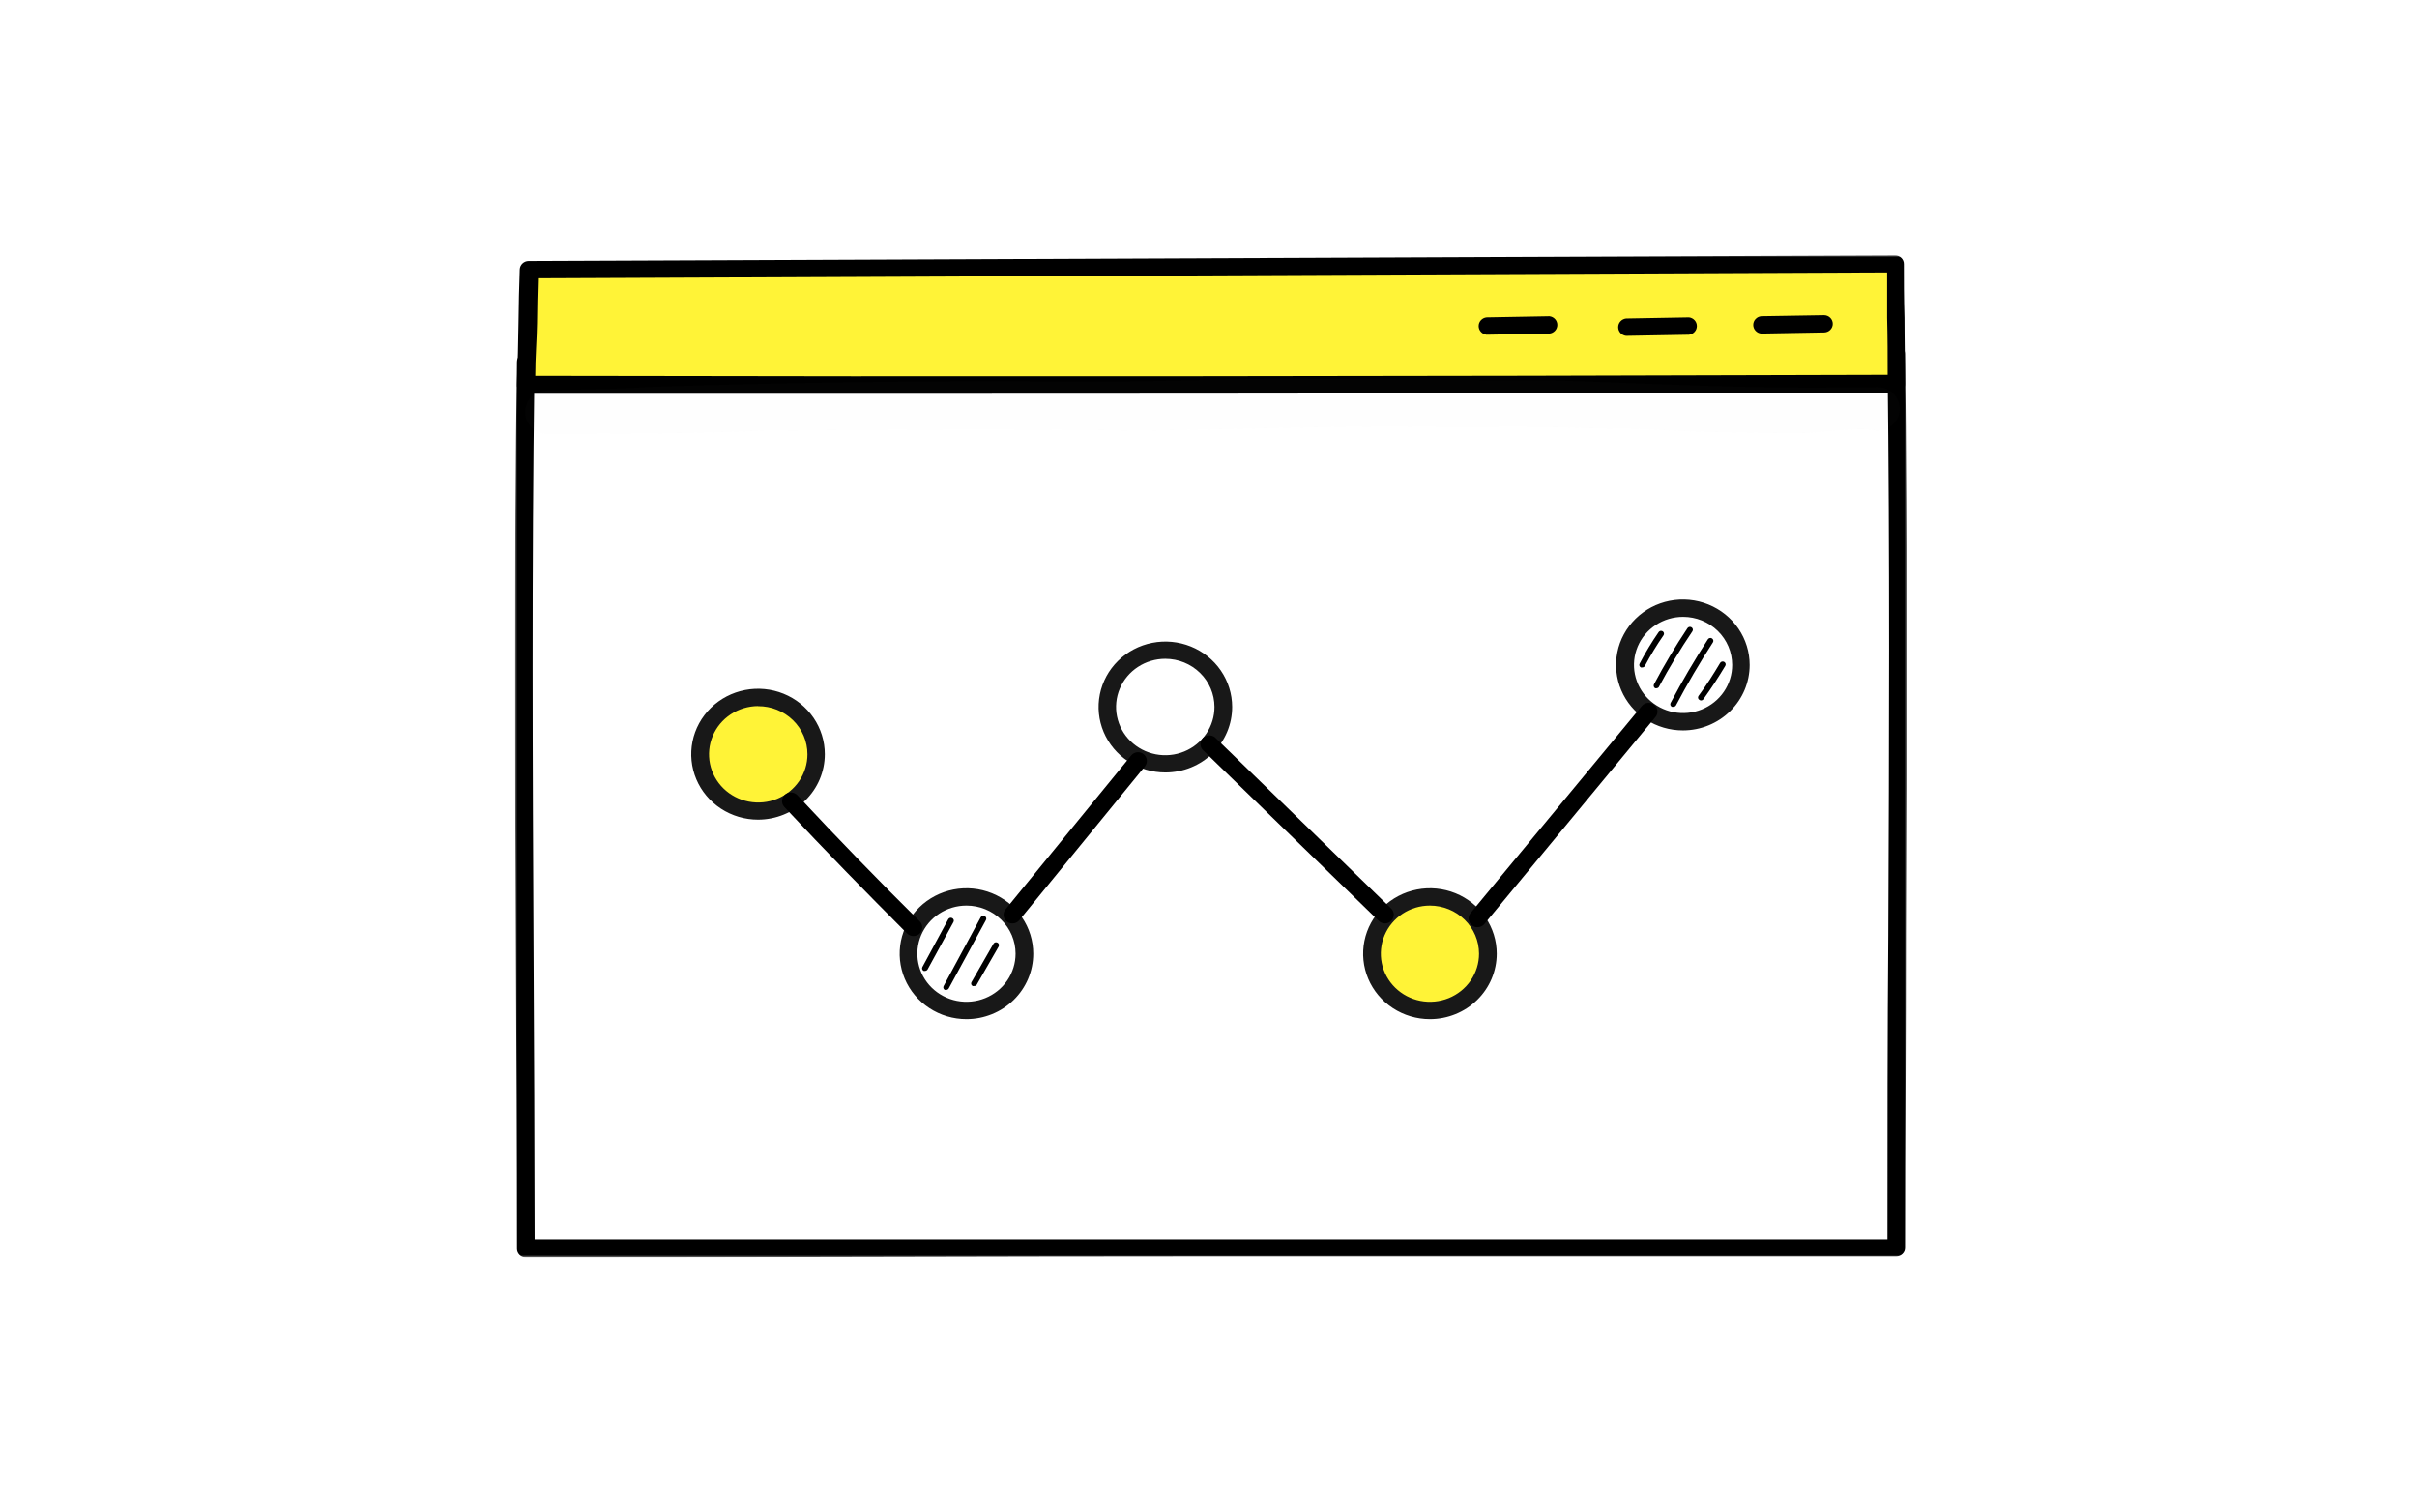 <?xml version="1.0" encoding="UTF-8"?> <svg xmlns="http://www.w3.org/2000/svg" width="521" height="326" viewBox="0 0 521 326" fill="none"><rect width="521" height="326" fill="white"></rect><g clip-path="url(#clip0_2183_1763)"><mask id="mask0_2183_1763" style="mask-type:luminance" maskUnits="userSpaceOnUse" x="111" y="55" width="300" height="216"><path d="M411 55H111V271H411V55Z" fill="white"></path></mask><g mask="url(#mask0_2183_1763)"><path d="M408.741 268.9C408.741 200.363 409.555 140.67 408.741 76.246C310.69 76.246 212.119 79.054 113.323 78.037C112.375 143.633 113.323 205.338 113.323 269.121C212.074 269.121 310.547 269.047 408.741 268.9Z" fill="white"></path><path d="M113.324 271.001C112.823 270.995 112.344 270.798 111.99 270.45C111.635 270.103 111.434 269.634 111.428 269.144C111.428 247.875 111.315 226.474 111.202 205.803C110.999 164.482 110.796 121.791 111.428 77.994C111.431 77.75 111.483 77.509 111.581 77.285C111.679 77.06 111.821 76.857 111.999 76.687C112.177 76.516 112.388 76.382 112.619 76.291C112.85 76.201 113.097 76.156 113.346 76.159C170.417 76.755 228.3 76.048 284.288 75.385C325.111 74.898 367.334 74.39 408.744 74.39C409.24 74.39 409.72 74.582 410.076 74.926C410.431 75.269 410.632 75.736 410.637 76.225C411.18 118.695 411.021 158.867 410.841 201.403C410.841 223.114 410.661 245.62 410.661 268.901C410.661 269.399 410.46 269.877 410.1 270.229C409.74 270.582 409.252 270.78 408.744 270.78C359.683 270.78 309.72 270.78 261.405 270.78C213.09 270.78 162.767 271.001 113.324 271.001ZM115.197 79.917C114.61 122.984 114.813 165.057 115.016 205.781C115.129 225.855 115.219 246.615 115.242 267.264C164.053 267.264 213.519 267.264 261.405 267.264C309.292 267.264 358.442 267.264 406.848 267.264C406.848 244.581 406.848 222.738 407.028 201.624C407.208 159.618 407.366 120.088 406.869 78.347C366.069 78.347 324.524 78.856 284.333 79.342C228.955 79.784 171.794 80.47 115.197 79.917Z" fill="black"></path><path d="M113.954 58.14C113.616 66.143 113.706 73.726 113.322 82.901C212.209 83.1 310.171 82.901 408.741 82.658C408.741 74.389 408.494 63.578 408.494 56.857L113.954 58.14Z" fill="#FFF337"></path><path d="M213.315 84.868C179.014 84.868 145.773 84.868 113.323 84.868C113.066 84.869 112.812 84.818 112.576 84.719C112.34 84.621 112.126 84.476 111.949 84.294C111.772 84.112 111.634 83.897 111.544 83.661C111.455 83.425 111.415 83.174 111.427 82.923C111.607 78.214 111.698 73.903 111.765 69.658C111.833 65.413 111.878 61.964 112.036 58.073C112.059 57.594 112.268 57.142 112.621 56.809C112.973 56.476 113.442 56.287 113.932 56.282L408.494 55.088C408.743 55.082 408.993 55.126 409.226 55.218C409.459 55.309 409.67 55.445 409.847 55.619C410.025 55.792 410.164 56 410.258 56.228C410.351 56.456 410.395 56.7 410.39 56.946C410.39 60.129 410.39 64.219 410.524 68.53C410.524 73.372 410.659 78.391 410.659 82.746C410.659 83.245 410.457 83.722 410.097 84.075C409.737 84.427 409.25 84.625 408.741 84.625C339.259 84.758 274.606 84.868 213.315 84.868ZM115.376 81.022C204.672 81.221 300.083 81.132 406.891 80.801C406.891 76.932 406.891 72.665 406.778 68.508C406.778 64.971 406.778 61.588 406.778 58.736L115.963 59.996C115.85 63.224 115.805 66.386 115.76 69.702C115.715 73.018 115.376 77.02 115.376 81.022Z" fill="black"></path><path d="M320.44 72.156C319.97 72.106 319.535 71.888 319.22 71.543C318.904 71.198 318.729 70.751 318.729 70.288C318.729 69.825 318.904 69.378 319.22 69.033C319.535 68.688 319.97 68.47 320.44 68.42L333.98 68.177C334.45 68.227 334.884 68.445 335.2 68.79C335.516 69.135 335.69 69.582 335.69 70.045C335.69 70.508 335.516 70.955 335.2 71.299C334.884 71.644 334.45 71.863 333.98 71.913L320.44 72.156Z" fill="black"></path><path d="M350.52 72.4C350.05 72.35 349.615 72.131 349.3 71.787C348.984 71.442 348.81 70.995 348.81 70.532C348.81 70.069 348.984 69.622 349.3 69.277C349.615 68.932 350.05 68.714 350.52 68.664L364.061 68.42C364.531 68.471 364.965 68.689 365.28 69.034C365.597 69.379 365.769 69.825 365.769 70.289C365.769 70.752 365.597 71.199 365.28 71.543C364.965 71.888 364.531 72.107 364.061 72.157L350.52 72.4Z" fill="black"></path><path d="M379.631 71.912C379.161 71.862 378.726 71.644 378.412 71.299C378.095 70.954 377.92 70.507 377.92 70.044C377.92 69.581 378.095 69.134 378.412 68.79C378.726 68.445 379.161 68.226 379.631 68.176L393.172 67.955C393.674 67.955 394.156 68.151 394.511 68.499C394.866 68.847 395.066 69.32 395.066 69.812C395.066 70.305 394.866 70.777 394.511 71.125C394.156 71.474 393.674 71.669 393.172 71.669L379.631 71.912Z" fill="black"></path><g opacity="0.13"><path opacity="0.13" d="M404.952 83.476C404.666 83.432 404.378 83.432 404.092 83.476C402.199 83.476 400.324 83.476 398.428 83.476C377.08 83.874 355.732 82.636 334.408 81.973C314.82 81.973 295.255 81.708 275.735 81.619C260.705 81.73 245.699 82.415 230.602 82.26C200.317 82.025 170.048 82.408 139.794 83.41C133.859 83.83 127.924 83.874 122.011 84.029C119.461 84.294 116.483 83.587 114.519 85.554C113.873 86.212 113.437 87.04 113.265 87.936C113.092 88.833 113.19 89.759 113.547 90.602C113.904 91.445 114.504 92.167 115.274 92.68C116.044 93.193 116.95 93.475 117.882 93.492C133.52 93.492 149.159 93.492 164.798 92.806C191.877 92.607 218.957 92.452 246.173 92.806C264.609 92.585 283.001 91.9 301.416 91.9C313.534 92.099 325.629 91.9 337.748 92.121C342.735 92.386 347.745 92.32 352.754 92.408C358.644 92.673 364.557 93.094 370.468 93.138C376.382 93.182 381.933 93.403 387.664 93.359C391.502 93.359 395.316 92.673 399.151 92.563C400.444 92.474 401.74 92.474 403.034 92.563H403.303C403.951 92.763 404.635 92.826 405.309 92.747C405.981 92.668 406.632 92.448 407.212 92.103C407.791 91.758 408.29 91.295 408.672 90.746C409.056 90.197 409.315 89.574 409.43 88.918C409.548 88.263 409.521 87.591 409.351 86.947C409.18 86.303 408.871 85.703 408.446 85.185C408.019 84.668 407.484 84.246 406.879 83.947C406.272 83.649 405.607 83.48 404.928 83.454L404.952 83.476Z" fill="#ACACB0"></path></g><path d="M163.399 174.851C170.304 174.851 175.901 169.367 175.901 162.602C175.901 155.838 170.304 150.354 163.399 150.354C156.495 150.354 150.897 155.838 150.897 162.602C150.897 169.367 156.495 174.851 163.399 174.851Z" fill="#FFF337"></path><path d="M163.398 176.685C160.551 176.685 157.767 175.858 155.4 174.308C153.032 172.758 151.187 170.555 150.097 167.978C149.007 165.4 148.722 162.564 149.278 159.828C149.833 157.092 151.204 154.579 153.218 152.606C155.231 150.633 157.797 149.29 160.59 148.746C163.382 148.201 166.277 148.481 168.908 149.548C171.539 150.616 173.787 152.424 175.37 154.744C176.952 157.063 177.796 159.79 177.796 162.58C177.796 166.321 176.279 169.908 173.579 172.554C170.879 175.199 167.217 176.685 163.398 176.685ZM163.398 152.211C161.303 152.22 159.256 152.836 157.518 153.984C155.78 155.131 154.428 156.757 153.632 158.656C152.836 160.556 152.632 162.643 153.047 164.656C153.461 166.669 154.475 168.516 155.96 169.965C157.445 171.414 159.335 172.399 161.391 172.796C163.447 173.194 165.577 172.985 167.513 172.198C169.448 171.41 171.102 170.078 172.265 168.37C173.429 166.662 174.05 164.655 174.05 162.602C174.05 161.235 173.774 159.881 173.238 158.619C172.702 157.356 171.916 156.21 170.926 155.247C169.936 154.283 168.761 153.52 167.469 153.003C166.178 152.486 164.794 152.224 163.398 152.233V152.211Z" fill="#181818"></path><path d="M208.328 217.829C215.233 217.829 220.83 212.345 220.83 205.581C220.83 198.816 215.233 193.333 208.328 193.333C201.423 193.333 195.826 198.816 195.826 205.581C195.826 212.345 201.423 217.829 208.328 217.829Z" fill="white"></path><path d="M208.328 219.687C205.481 219.687 202.697 218.86 200.329 217.31C197.962 215.76 196.116 213.557 195.026 210.98C193.937 208.402 193.652 205.566 194.207 202.83C194.763 200.094 196.134 197.581 198.147 195.608C200.161 193.635 202.726 192.292 205.519 191.748C208.312 191.203 211.207 191.483 213.838 192.55C216.469 193.618 218.717 195.426 220.299 197.745C221.881 200.065 222.726 202.792 222.726 205.582C222.726 209.323 221.209 212.91 218.509 215.556C215.809 218.201 212.147 219.687 208.328 219.687ZM208.328 195.213C206.235 195.213 204.188 195.821 202.448 196.96C200.708 198.1 199.351 199.719 198.55 201.614C197.749 203.508 197.539 205.593 197.948 207.605C198.356 209.616 199.364 211.464 200.844 212.914C202.324 214.364 204.21 215.351 206.263 215.751C208.316 216.152 210.444 215.946 212.378 215.161C214.312 214.377 215.965 213.048 217.128 211.342C218.291 209.637 218.912 207.633 218.912 205.582C218.912 202.832 217.797 200.194 215.812 198.25C213.827 196.305 211.135 195.213 208.328 195.213Z" fill="#181818"></path><path d="M251.204 164.659C258.109 164.659 263.706 159.175 263.706 152.411C263.706 145.646 258.109 140.163 251.204 140.163C244.299 140.163 238.702 145.646 238.702 152.411C238.702 159.175 244.299 164.659 251.204 164.659Z" fill="white"></path><path d="M251.205 166.515C248.359 166.515 245.578 165.689 243.211 164.141C240.844 162.593 238.999 160.393 237.908 157.818C236.817 155.243 236.529 152.41 237.081 149.675C237.633 146.94 239 144.426 241.008 142.452C243.018 140.478 245.579 139.131 248.369 138.581C251.159 138.032 254.052 138.305 256.683 139.366C259.315 140.427 261.567 142.228 263.154 144.542C264.742 146.855 265.594 149.578 265.602 152.366C265.608 154.222 265.24 156.061 264.52 157.777C263.799 159.494 262.739 161.054 261.402 162.368C260.064 163.683 258.475 164.726 256.725 165.438C254.975 166.149 253.099 166.515 251.205 166.515ZM251.205 142.019C249.104 142.015 247.05 142.622 245.302 143.763C243.553 144.904 242.19 146.528 241.386 148.429C240.581 150.33 240.37 152.422 240.78 154.44C241.191 156.458 242.204 158.312 243.691 159.766C245.178 161.219 247.072 162.208 249.133 162.605C251.194 163.003 253.329 162.792 255.267 162C257.206 161.207 258.861 159.868 260.022 158.153C261.183 156.438 261.798 154.424 261.789 152.366C261.777 149.622 260.657 146.993 258.674 145.055C256.691 143.116 254.006 142.025 251.205 142.019Z" fill="#181818"></path><path d="M308.23 217.829C315.135 217.829 320.732 212.345 320.732 205.581C320.732 198.816 315.135 193.333 308.23 193.333C301.326 193.333 295.729 198.816 295.729 205.581C295.729 212.345 301.326 217.829 308.23 217.829Z" fill="#FFF337"></path><path d="M308.23 219.687C305.383 219.687 302.599 218.86 300.232 217.31C297.864 215.76 296.019 213.557 294.929 210.98C293.839 208.402 293.554 205.566 294.11 202.83C294.665 200.094 296.037 197.581 298.05 195.608C300.063 193.635 302.629 192.292 305.422 191.748C308.215 191.203 311.109 191.483 313.74 192.55C316.371 193.618 318.62 195.426 320.202 197.745C321.783 200.065 322.628 202.792 322.628 205.582C322.628 209.323 321.111 212.91 318.411 215.556C315.711 218.201 312.049 219.687 308.23 219.687ZM308.23 195.213C306.137 195.213 304.091 195.821 302.35 196.96C300.61 198.1 299.253 199.719 298.452 201.614C297.651 203.508 297.442 205.593 297.85 207.605C298.258 209.616 299.266 211.464 300.747 212.914C302.227 214.364 304.113 215.351 306.166 215.751C308.219 216.152 310.347 215.946 312.281 215.161C314.215 214.377 315.867 213.048 317.031 211.342C318.194 209.637 318.814 207.633 318.814 205.582C318.808 202.833 317.691 200.199 315.708 198.256C313.724 196.313 311.036 195.219 308.23 195.213Z" fill="#181818"></path><path d="M362.798 155.594C369.703 155.594 375.299 150.11 375.299 143.346C375.299 136.582 369.703 131.098 362.798 131.098C355.893 131.098 350.295 136.582 350.295 143.346C350.295 150.11 355.893 155.594 362.798 155.594Z" fill="white"></path><path d="M362.798 157.451C359.947 157.46 357.16 156.64 354.787 155.095C352.413 153.551 350.56 151.351 349.463 148.774C348.367 146.198 348.075 143.36 348.626 140.621C349.176 137.882 350.544 135.365 352.555 133.388C354.568 131.411 357.131 130.063 359.927 129.515C362.721 128.967 365.618 129.244 368.251 130.31C370.883 131.377 373.137 133.184 374.721 135.505C376.305 137.825 377.15 140.554 377.15 143.346C377.15 147.079 375.638 150.66 372.947 153.304C370.257 155.948 366.607 157.439 362.798 157.451ZM362.798 132.977C360.705 132.977 358.658 133.585 356.918 134.725C355.175 135.864 353.819 137.483 353.018 139.378C352.219 141.273 352.007 143.357 352.418 145.369C352.826 147.38 353.834 149.228 355.312 150.678C356.793 152.128 358.679 153.115 360.731 153.516C362.786 153.916 364.912 153.71 366.847 152.925C368.781 152.141 370.435 150.812 371.596 149.107C372.76 147.401 373.382 145.397 373.382 143.346C373.382 140.596 372.266 137.959 370.281 136.014C368.296 134.07 365.603 132.977 362.798 132.977Z" fill="#181818"></path><path d="M196.887 201.779C196.635 201.782 196.385 201.735 196.152 201.64C195.919 201.545 195.709 201.404 195.533 201.226C186.71 192.383 177.796 183.296 169.063 173.945C168.895 173.763 168.764 173.551 168.68 173.321C168.596 173.091 168.559 172.846 168.572 172.601C168.584 172.357 168.646 172.117 168.754 171.896C168.861 171.675 169.012 171.477 169.198 171.314C169.571 170.984 170.062 170.81 170.564 170.831C171.066 170.852 171.54 171.065 171.883 171.424C180.571 180.754 189.44 189.885 198.241 198.595C198.6 198.948 198.801 199.425 198.801 199.922C198.801 200.419 198.6 200.896 198.241 201.248C198.062 201.42 197.851 201.555 197.618 201.647C197.386 201.737 197.137 201.783 196.887 201.779Z" fill="black"></path><path d="M218.214 199.059C217.856 199.059 217.506 198.959 217.203 198.771C216.901 198.583 216.659 198.315 216.505 197.998C216.352 197.681 216.293 197.328 216.336 196.98C216.379 196.632 216.521 196.303 216.747 196.03L243.827 162.868C243.979 162.674 244.17 162.511 244.387 162.39C244.604 162.269 244.844 162.192 245.092 162.163C245.34 162.134 245.592 162.154 245.832 162.222C246.072 162.29 246.296 162.404 246.49 162.558C246.887 162.867 247.142 163.317 247.202 163.81C247.261 164.303 247.119 164.799 246.806 165.189L219.726 198.352C219.547 198.577 219.318 198.758 219.055 198.88C218.793 199.003 218.505 199.065 218.214 199.059Z" fill="black"></path><path d="M298.549 199.059C298.297 199.061 298.047 199.013 297.815 198.918C297.582 198.823 297.372 198.683 297.195 198.506L259.487 161.873C259.276 161.708 259.103 161.502 258.979 161.268C258.855 161.033 258.783 160.776 258.767 160.513C258.751 160.249 258.792 159.985 258.888 159.738C258.983 159.492 259.13 159.267 259.32 159.079C259.509 158.892 259.737 158.746 259.989 158.651C260.24 158.555 260.509 158.513 260.778 158.526C261.047 158.539 261.31 158.608 261.55 158.727C261.791 158.847 262.002 159.014 262.172 159.22L299.881 195.853C300.147 196.115 300.328 196.447 300.403 196.809C300.477 197.171 300.441 197.546 300.299 197.888C300.157 198.23 299.915 198.524 299.604 198.732C299.293 198.94 298.926 199.054 298.549 199.059Z" fill="black"></path><path d="M318.476 199.877C318.038 199.884 317.613 199.734 317.28 199.457C317.082 199.304 316.918 199.115 316.796 198.899C316.675 198.684 316.598 198.446 316.571 198.202C316.543 197.957 316.566 197.709 316.638 197.473C316.709 197.237 316.827 197.017 316.986 196.826L353.906 152.189C354.228 151.808 354.693 151.568 355.197 151.523C355.699 151.477 356.201 151.629 356.592 151.946C356.981 152.263 357.225 152.718 357.271 153.211C357.317 153.704 357.163 154.195 356.839 154.577L319.92 199.236C319.741 199.439 319.519 199.601 319.27 199.711C319.02 199.822 318.75 199.879 318.476 199.877Z" fill="black"></path><path d="M199.393 209.295C199.298 209.324 199.195 209.324 199.1 209.295C199.025 209.258 198.959 209.206 198.905 209.144C198.851 209.081 198.81 209.009 198.785 208.931C198.76 208.852 198.751 208.77 198.758 208.689C198.766 208.607 198.79 208.528 198.829 208.455L204.403 198.153C204.484 198.009 204.62 197.903 204.78 197.857C204.941 197.812 205.114 197.83 205.26 197.909C205.335 197.947 205.401 197.998 205.455 198.061C205.509 198.123 205.55 198.196 205.575 198.274C205.6 198.352 205.609 198.434 205.602 198.516C205.594 198.598 205.57 198.677 205.531 198.749L199.957 208.964C199.901 209.063 199.82 209.146 199.721 209.204C199.622 209.262 199.509 209.294 199.393 209.295Z" fill="black"></path><path d="M203.974 213.385C203.87 213.406 203.763 213.406 203.658 213.385C203.512 213.306 203.404 213.173 203.357 213.016C203.31 212.858 203.33 212.689 203.41 212.545L211.399 197.732C211.48 197.586 211.616 197.477 211.779 197.429C211.942 197.382 212.118 197.399 212.267 197.478C212.417 197.557 212.529 197.692 212.577 197.851C212.626 198.011 212.608 198.183 212.527 198.33L204.516 213.054C204.464 213.151 204.386 213.233 204.291 213.292C204.196 213.35 204.087 213.382 203.974 213.385Z" fill="black"></path><path d="M209.955 212.546C209.859 212.575 209.757 212.575 209.661 212.546C209.586 212.509 209.52 212.457 209.467 212.394C209.413 212.331 209.374 212.257 209.35 212.179C209.327 212.1 209.321 212.017 209.331 211.936C209.342 211.854 209.37 211.776 209.413 211.706L214.152 203.437C214.236 203.293 214.374 203.188 214.537 203.144C214.7 203.101 214.874 203.123 215.021 203.205C215.167 203.287 215.275 203.423 215.319 203.582C215.363 203.742 215.341 203.912 215.258 204.056L210.519 212.302C210.455 212.388 210.37 212.456 210.27 212.499C210.171 212.542 210.062 212.558 209.955 212.546Z" fill="black"></path><path d="M353.995 143.877C353.902 143.909 353.798 143.909 353.702 143.877C353.628 143.842 353.563 143.792 353.51 143.732C353.455 143.671 353.414 143.601 353.39 143.524C353.364 143.448 353.354 143.367 353.362 143.287C353.369 143.208 353.393 143.13 353.431 143.059C354.658 140.708 356.028 138.434 357.54 136.249C357.586 136.183 357.648 136.126 357.718 136.082C357.787 136.038 357.864 136.008 357.946 135.993C358.027 135.979 358.111 135.981 358.193 135.998C358.274 136.015 358.351 136.048 358.418 136.095C358.488 136.141 358.546 136.2 358.591 136.269C358.634 136.337 358.666 136.414 358.68 136.494C358.694 136.574 358.694 136.656 358.675 136.735C358.658 136.815 358.625 136.89 358.577 136.957C357.115 139.067 355.781 141.259 354.583 143.523C354.53 143.632 354.446 143.723 354.343 143.785C354.24 143.848 354.118 143.88 353.995 143.877Z" fill="black"></path><path d="M357.089 148.365H356.796C356.649 148.285 356.539 148.154 356.489 147.997C356.438 147.841 356.45 147.672 356.525 147.525C358.718 143.368 361.13 139.325 363.746 135.409C363.792 135.341 363.849 135.282 363.919 135.236C363.989 135.191 364.065 135.158 364.147 135.142C364.229 135.126 364.315 135.125 364.397 135.141C364.478 135.156 364.555 135.187 364.625 135.232C364.694 135.277 364.754 135.335 364.802 135.403C364.848 135.471 364.881 135.547 364.898 135.627C364.915 135.707 364.915 135.789 364.901 135.87C364.884 135.95 364.853 136.026 364.807 136.094C362.217 139.923 359.829 143.878 357.653 147.945C357.612 148.062 357.537 148.164 357.437 148.239C357.336 148.314 357.213 148.358 357.089 148.365Z" fill="black"></path><path d="M360.676 152.366C360.578 152.387 360.48 152.387 360.381 152.366C360.307 152.329 360.242 152.277 360.187 152.215C360.134 152.152 360.093 152.08 360.067 152.002C360.043 151.923 360.033 151.841 360.04 151.759C360.048 151.678 360.072 151.599 360.112 151.526C362.57 146.861 365.28 142.263 368.145 137.819C368.234 137.678 368.378 137.578 368.544 137.541C368.709 137.503 368.882 137.532 369.026 137.62C369.17 137.708 369.271 137.848 369.309 138.01C369.348 138.171 369.319 138.341 369.228 138.482C366.362 142.904 363.676 147.48 361.24 152.101C361.176 152.188 361.092 152.257 360.993 152.304C360.892 152.35 360.784 152.372 360.676 152.366Z" fill="black"></path><path d="M366.655 150.995C366.523 150.99 366.398 150.943 366.295 150.862C366.223 150.818 366.163 150.76 366.118 150.691C366.07 150.623 366.038 150.546 366.024 150.465C366.01 150.384 366.012 150.301 366.031 150.221C366.05 150.141 366.086 150.066 366.137 150C367.783 147.789 369.341 145.335 370.786 142.903C370.829 142.832 370.886 142.77 370.954 142.72C371.021 142.671 371.097 142.634 371.179 142.614C371.261 142.593 371.345 142.589 371.429 142.601C371.513 142.612 371.592 142.64 371.666 142.682C371.738 142.724 371.801 142.78 371.854 142.846C371.904 142.912 371.94 142.987 371.962 143.067C371.981 143.147 371.985 143.231 371.973 143.313C371.961 143.394 371.935 143.473 371.892 143.544C370.426 145.998 368.844 148.408 367.176 150.729C367.116 150.81 367.037 150.876 366.948 150.922C366.857 150.968 366.758 150.993 366.655 150.995Z" fill="black"></path></g></g><defs><clipPath id="clip0_2183_1763"><rect width="300" height="216" fill="white" transform="translate(111 55)"></rect></clipPath></defs></svg> 